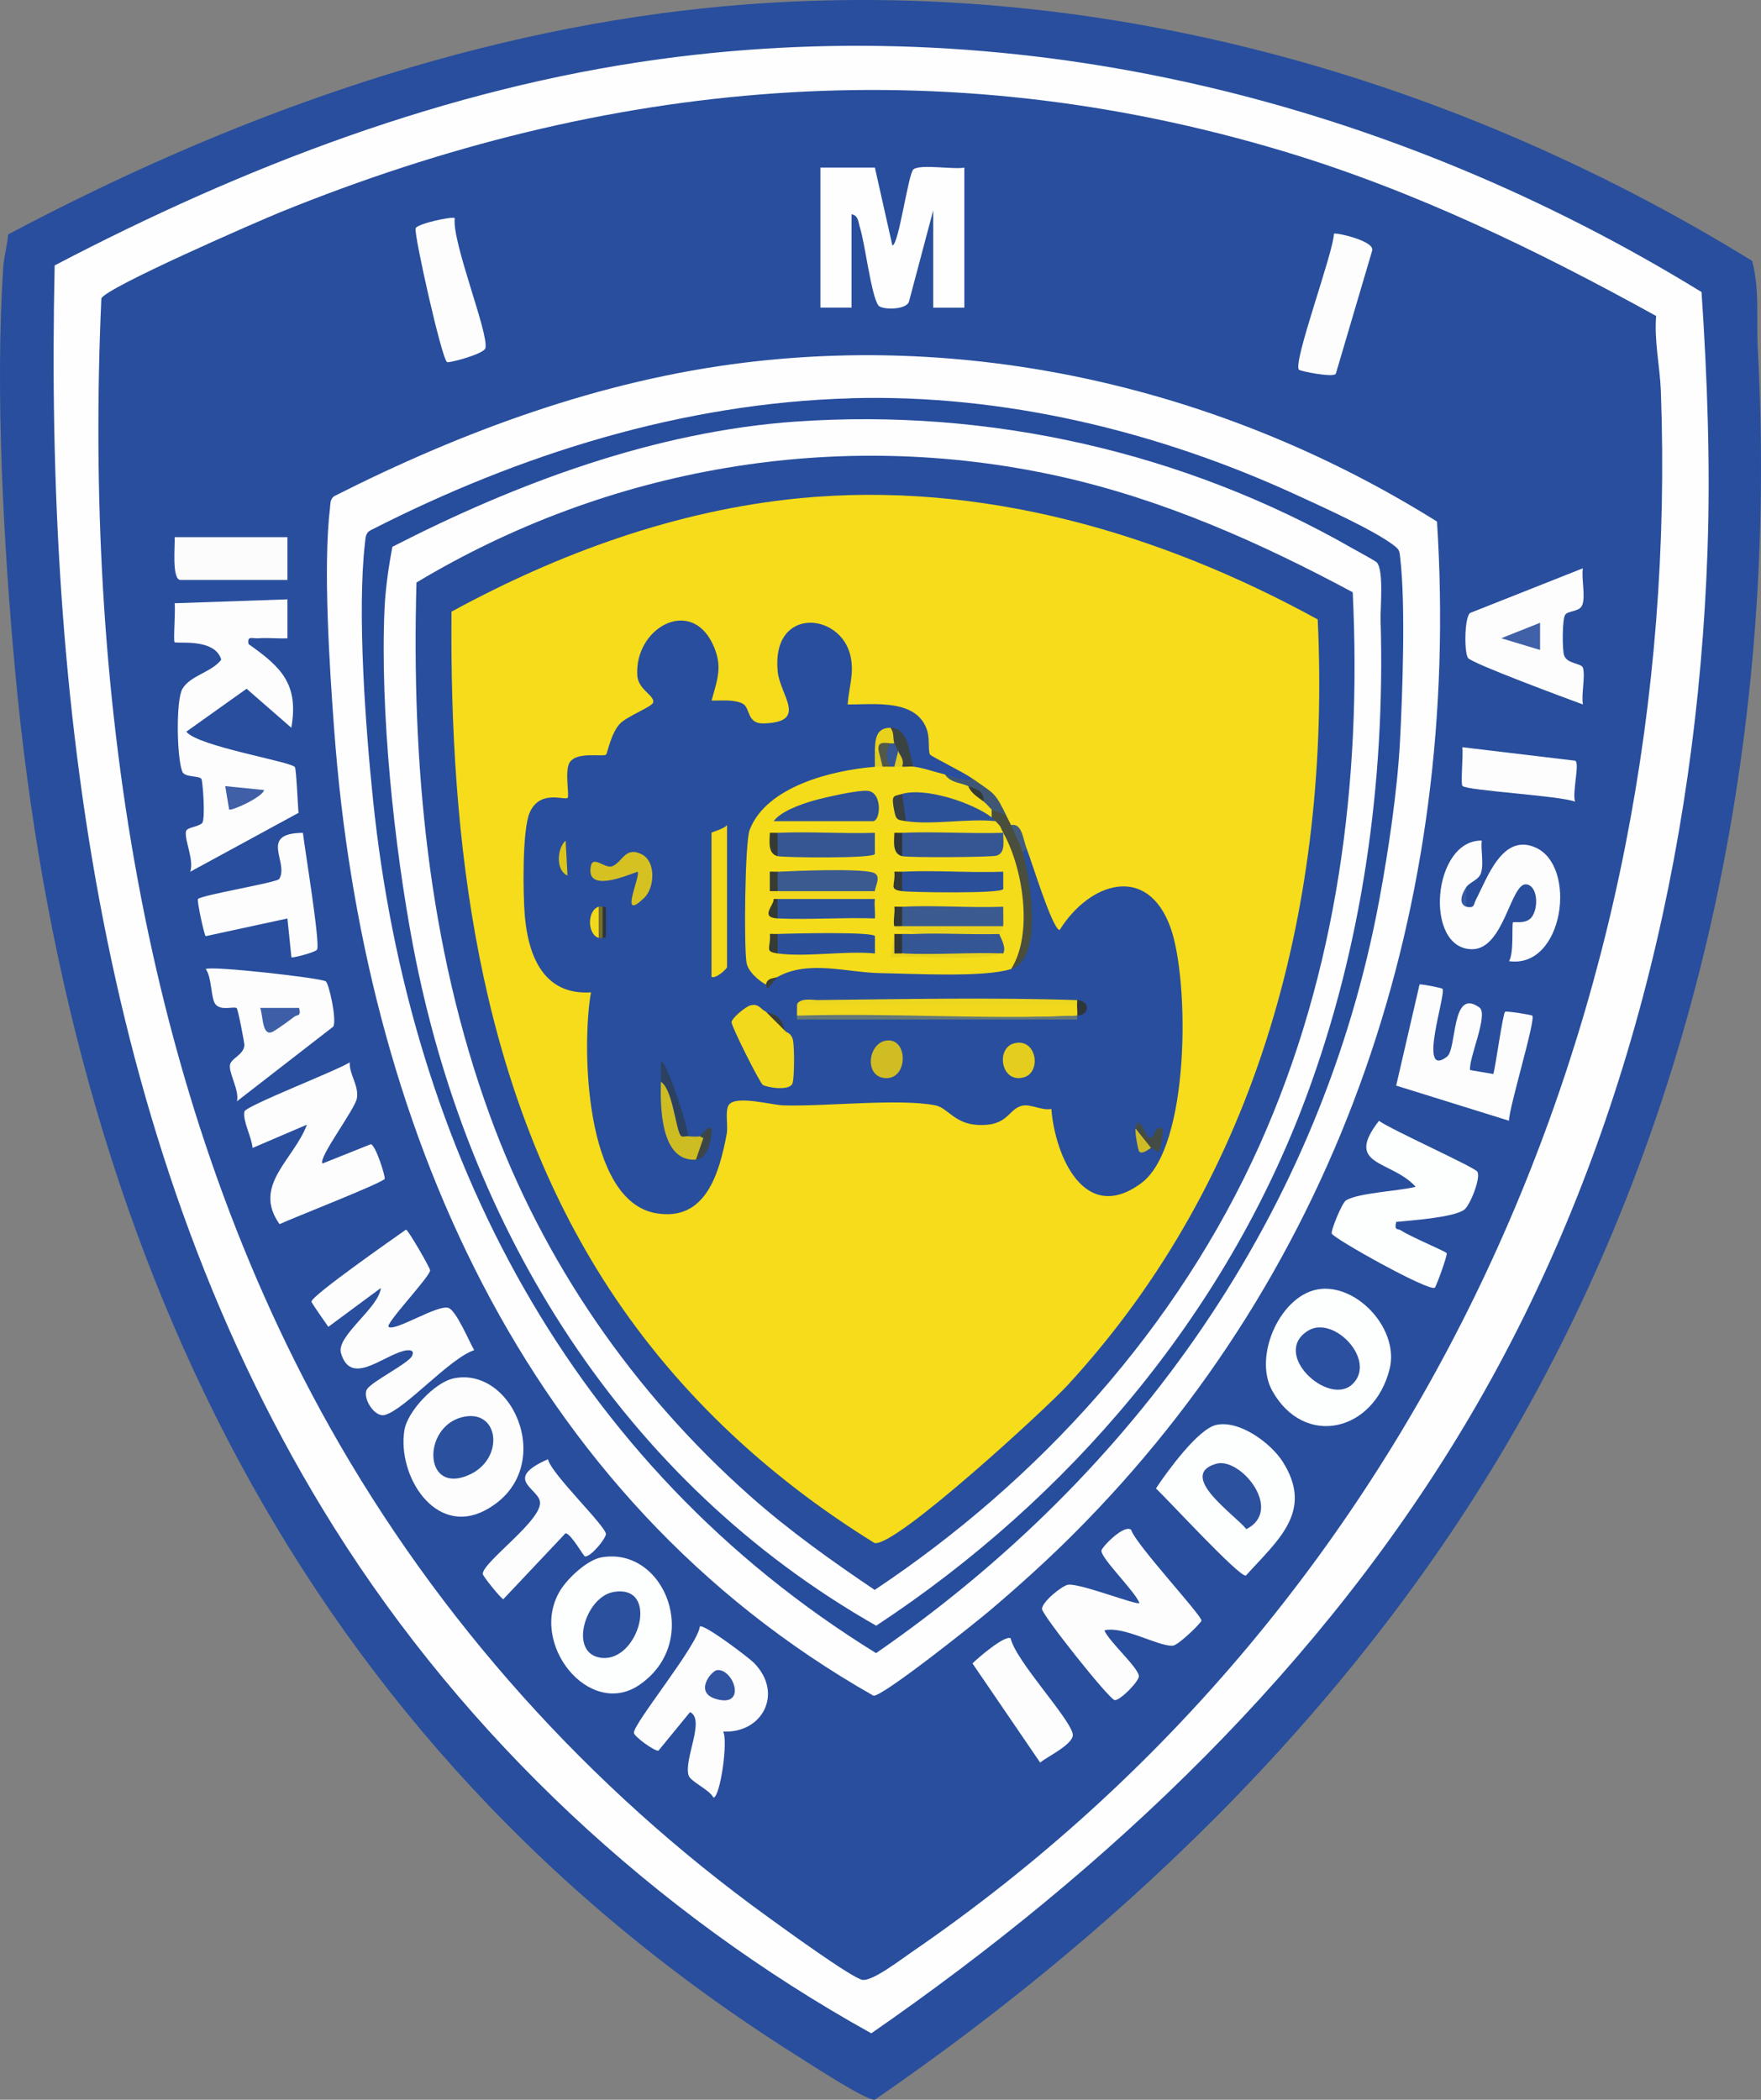 <svg xmlns="http://www.w3.org/2000/svg" id="Layer_2" data-name="Layer 2" viewBox="0 0 451.93 538.82"><rect x="0" y="0" width="451.93" height="538.82" fill="#808080" stroke="none"/><defs><style>      .cls-1 {        fill: #2f363a;      }      .cls-2 {        fill: #fdfdfe;      }      .cls-3 {        fill: #2a509e;      }      .cls-4 {        fill: #365794;      }      .cls-5 {        fill: #2d5097;      }      .cls-6 {        fill: #435c7d;      }      .cls-7 {        fill: #4061a8;      }      .cls-8 {        fill: #353a35;      }      .cls-9 {        fill: #dbc51c;      }      .cls-10 {        fill: #fcfcfd;      }      .cls-11 {        fill: #f1d81c;      }      .cls-12 {        fill: #345694;      }      .cls-13 {        fill: #e4cd1e;      }      .cls-14 {        fill: #f6dc1a;      }      .cls-15 {        fill: #284e9d;      }      .cls-16 {        fill: #d5c122;      }      .cls-17 {        fill: #2b509f;      }      .cls-18 {        fill: #2c4061;      }      .cls-19 {        fill: #cebc23;      }      .cls-20 {        fill: #cebc27;      }      .cls-21 {        fill: #3f60a7;      }      .cls-22 {        fill: #494e3d;      }      .cls-23 {        fill: #3b4342;      }      .cls-24 {        fill: #2f3536;      }      .cls-25 {        fill: #3a5a90;      }      .cls-26 {        fill: #2d5199;      }      .cls-27 {        fill: #3054a1;      }      .cls-28 {        fill: #f5dc1a;      }      .cls-29 {        fill: #edd61e;      }      .cls-30 {        fill: #77712c;      }      .cls-31 {        fill: #525948;      }      .cls-32 {        fill: #274d9d;      }      .cls-33 {        fill: #e1cc20;      }      .cls-34 {        fill: #2c519f;      }      .cls-35 {        fill: #373f42;      }      .cls-36 {        fill: #444c45;      }      .cls-37 {        fill: #f2d919;      }      .cls-38 {        fill: #2b5099;      }      .cls-39 {        fill: #fefefe;      }      .cls-40 {        fill: #647776;      }      .cls-41 {        fill: #355693;      }      .cls-42 {        fill: #3d5fa7;      }      .cls-43 {        fill: #f3d919;      }      .cls-44 {        fill: #f2d91b;      }      .cls-45 {        fill: #2f3537;      }      .cls-46 {        fill: #383c34;      }      .cls-47 {        fill: #405774;      }      .cls-48 {        fill: #303636;      }      .cls-49 {        fill: #e9d21e;      }      .cls-50 {        fill: #3659a4;      }      .cls-51 {        fill: #2d5198;      }      .cls-52 {        fill: #3a3e34;      }      .cls-53 {        fill: #dfcb21;      }      .cls-54 {        fill: #333935;      }      .cls-55 {        fill: #d0bd23;      }      .cls-56 {        fill: #3c4648;      }      .cls-57 {        fill: #fdfefe;      }      .cls-58 {        fill: #363b35;      }      .cls-59 {        fill: #e9d21c;      }      .cls-60 {        fill: #fdfdfd;      }      .cls-61 {        fill: #313735;      }    </style></defs><g id="Layer_1-2" data-name="Layer 1"><path class="cls-15" d="M2.08,60.16C57.59,30.71,118.09,8.6,181.1,2.07c94.45-9.78,188.54,15.59,268.55,64.87,1.98,7.42,1.04,14.99,1.45,22.51,5.15,95.31-13.65,191.46-60.69,274.67-39.97,70.72-99.33,128.89-165.87,174.66-1.89.52-16.86-9.28-19.9-11.19C76.85,447.19,17.55,320.03,3.89,172.27.94,140.32-1.29,100.26.85,68.42c.19-2.77,1.04-5.49,1.23-8.26Z"></path><path class="cls-39" d="M14.03,68.11C62.5,42.73,114.62,22.66,169.25,15.19c93.62-12.81,187.77,10.82,267.42,59.75,1.48,22.01,2.3,44.34,1.53,66.44-2.68,77.25-21.58,155.09-60.77,221.76-37.8,64.32-92.88,116.42-153.83,158.63-55.7-30.91-103.95-75.8-137.88-129.83C25.74,296.42,11.51,179.2,14.03,68.11Z"></path><path class="cls-15" d="M425.02,81.09c-.53,6.48.98,13.03,1.21,19.26,5.78,158.44-60.97,310.62-192.41,400.69-2.53,1.74-10.08,7.53-12.55,7-2.9-.62-20.23-13.25-24.02-15.99-46.05-33.22-84.87-76.38-112.67-125.93C35.82,279.21,21.6,175.38,26.01,76.6c.93-2.7,40.05-19.75,45.8-22.09,84.06-34.2,169.54-42.05,257.31-15.77,33.64,10.07,65.3,25.43,95.91,42.35Z"></path><path class="cls-39" d="M275.08,394.06c-6.61,6.59-14,13.25-21.14,19.29-3.6,3.05-27.39,22.03-29.77,21.79-90.26-51.19-131.02-147.63-138.41-247.9-1.17-15.8-2.89-41.78-1.07-56.95.13-1.1.02-2.19,1.04-2.95,32.97-16.7,68.51-29.8,105.47-34.3,62.14-7.57,124.94,7.86,177.58,40.8,6.24,97.69-24.27,191.09-93.7,260.22Z"></path><path class="cls-39" d="M224.52,43l4.49,19.98c1.62.03,4.09-18.58,5.42-19.54,1.93-1.38,10.17.11,13.05-.43v35.94h-7.99v-24.96l-6.18,23.27c-.49,2.37-7.09,2.3-7.91,1.1-1.87-2.73-3.37-15.74-4.73-20.03-.42-1.33-.34-3.05-2.14-3.35v23.96h-7.99v-35.94h13.98Z"></path><path class="cls-2" d="M99.73,340.49c1.6,1.27,12.45-5.72,15.32-4.88,2.03.6,5.39,8.75,6.65,10.86-6.33,2.07-17.72,15.19-22.92,16.62-2.75.75-5.9-4.58-4.58-6.62s10.54-6.54,11.52-8.49c.9-1.79-1.08-1.62-2.28-1.28-5.6,1.54-13.51,8.96-15.94.48-1.24-4.34,9.79-11.62,10.23-16.66l-13.47,9.96c-.71-1.03-4.31-6.09-4.32-6.48,0-1.52,21.29-16.37,24.26-18.47.59.14,6.22,9.87,6.19,10.48-.09,1.64-11.6,13.73-10.66,14.48Z"></path><path class="cls-57" d="M379.14,300.69c.95,1.49-1.87,8.72-3.44,9.79-2.88,1.96-13.49,2.69-17.39,3.07-.55,2.38.41,1.62,1.3,2.22,2.21,1.52,11.27,5.28,11.66,5.81.28.38-2.68,8.59-3.06,8.86-1.48,1.07-25.79-12.52-26.43-13.88-.32-.67,2.57-7.79,3.59-8.48,2.89-1.97,13.95-2.48,17.94-3.54-6.31-6.96-18.53-5.22-9.42-16.93,3.04,2.25,24.51,11.87,25.27,13.07Z"></path><path class="cls-2" d="M290.28,392.55c1.2,3.81,18.05,21.85,18.06,23.32,0,.49-5.94,6.37-7.4,6.44-3.76.19-12.67-5.17-17.52-3.94,1.19,2.89,8.49,9.31,8.85,11.66.2,1.31-4.88,6.45-6.22,6.23-1.48-.25-18.64-21.89-18.64-23.38,0-1.82,5.13-5.97,6.68-6.22,2.92-.47,17.58,5.3,18.32,4.71-.95-2.83-9.9-11.49-9.75-13.48.07-.83,5.72-6.79,7.62-5.34Z"></path><path class="cls-2" d="M82.76,298.57l12.41-4.96c1.29.28,3.83,8.53,3.55,8.91-.88,1.17-23.56,10.01-26.98,11.61-7.07-9.94,3.64-16.47,7.03-25.53l-13.96,5.98c-.15-2.62-2.57-6.95-2.09-9.34.3-1.46,23.83-10.54,27.03-12.63-.11,3.23,2.39,5.91,1.84,9.23-.46,2.78-10.1,15.45-8.81,16.72Z"></path><path class="cls-57" d="M312.1,365.65c5.94-1.31,14,4.6,17.09,9.45,8.1,12.74-1.33,20.18-9.46,29.22-1.81.31-20.13-19.63-23.08-22.37,2.77-4.2,10.78-15.26,15.45-16.29Z"></path><path class="cls-57" d="M339.06,330.74c9.72-.85,20.04,10.62,17.56,20.56-4.03,16.19-21.98,20.29-30.14,5.55-5.01-9.05,2.4-25.22,12.58-26.1Z"></path><path class="cls-2" d="M116.43,353.7c15.75-3.24,26.85,24.09,7.95,33.92-12.7,6.6-22.46-8.88-20.6-20.6.77-4.87,7.84-12.33,12.64-13.31Z"></path><path class="cls-2" d="M46.81,176.77c2.07-3.49,7.52-4.24,9.97-7.49-1.61-5.64-11.48-4.01-11.97-4.49-.38-.38.28-8.31,0-9.99l28.96-1v9.99c-2.48.12-5.03-.19-7.51,0-1.49.11-2.89-.77-2.47,1.49,8.45,5.95,12.93,10.32,10.97,21.47l-11.48-10.01-15.47,11.02-1.3-.29c-.67-3.54-.19-7.16.3-10.69Z"></path><path class="cls-2" d="M185.58,444.33c1.33,2.41-.78,16.98-2.49,16.95-1.05-2.07-5.8-4.05-6.35-5.64-1.38-4.02,4.37-14.44.34-16.29l-8.1,9.89c-1,.17-6.11-3.52-6.29-4.54-.38-2.16,16.42-22.54,16.91-27.33,1.03-.74,12.61,8,14,9.45,7.47,7.73,2.08,18.02-8.03,17.51Z"></path><path class="cls-57" d="M154.38,399.63c16.25-2.83,25.86,21.61,9.74,32.71-12.88,8.87-28.69-10.77-20.3-24.29,1.94-3.12,6.89-7.78,10.55-8.42Z"></path><path class="cls-2" d="M370.18,253.73c1.06,1.23-6.55,23.27,1.15,17.44,2.62-1.99,1.05-17.93,8.34-12.63,2.4,1.75-2.81,13.08-2.4,16.05l5.98,1.02c.59-2.2,2.42-15.41,3-15.98.25-.25,6.75.75,6.99,1.01.92,1.02-5.93,23.37-5.99,26.95l-28.95-9.01,6-25.94c.21-.21,5.7.86,5.89,1.09Z"></path><path class="cls-60" d="M376.27,232.68c2.25.46,1.83-.53,2.55-1.91,2.9-5.56,6.74-16.94,15.15-13.33,10.98,4.71,7.34,31.24-6.72,29.2,1.32-1.86.67-9.6,1.03-9.94.31-.29,2.94.45,4.48-1,2.13-2,2.07-8.33-1.01-8.76-4.07-.57-5.71,16.67-13.98,16.64-12.41-.04-10.21-28.07,2.49-27.88-.27,2.56.56,5.91-.18,8.3-.57,1.84-2.91,2.33-3.81,3.68-.76,1.79-.76,3.46,0,4.99Z"></path><path class="cls-2" d="M47.81,187.75c2.92,3.77,26.64,7.62,27.86,9.08.38.45.75,9.98.95,11.75l-27.8,15.12c1.05-3-1.53-8.13-1.09-10.35.22-1.09,3.03-1.11,4.12-2.11.94-.87.17-10.9-.16-11.37-.6-.87-4.25-.33-4.89-1.83-1.41-3.33-1.71-18.34.01-21.25.44,3.51-1.13,8.23,1,10.98Z"></path><path class="cls-2" d="M406.21,145.83c-.41,2.68.71,7.02-.12,9.36-.67,1.9-3.61,1.42-4.41,2.57-.77,1.09-.78,8.87-.29,10.37.78,2.37,4.55,1.95,4.88,3.32.58,2.44-.48,6.57-.05,9.32-3.76-1.38-28.54-10.54-29.49-11.94-.99-1.47-.93-10.31.53-11.53l28.95-11.47Z"></path><path class="cls-2" d="M83.59,251.81c.84.56,2.88,9.87,1.95,11.62l-24.73,19.17c.7-2.71-2.18-7.33-1.79-9.36.34-1.74,3.56-2.56,3.7-5.05.03-.48-1.62-9.17-1.98-9.49-.61-.55-4.04.81-5.47-1.03-1.19-1.54-.88-6.9-2.47-9,1.25-.91,29.5,2.28,30.78,3.14Z"></path><path class="cls-60" d="M77.74,213.71c.42,3.81,4.56,28.82,3.61,30-.58.73-6.28,2.16-6.56,1.96l-1.03-9.98-20.97,4.54c-.4-.28-2.29-9.14-1.99-9.52.79-1.02,20.26-4.24,20.84-5.14,2.67-4.16-5.44-11.78,6.1-11.85Z"></path><path class="cls-60" d="M140.64,374.45c.61,3.58,15.14,17.43,14.86,19.27-.19,1.24-3.74,5.7-5.35,5.69-.39,0-3.43-5.66-5-5.98l-15.97,16.93c-.53,0-5.3-5.93-5.29-6.48.04-3.16,15.85-14.11,14.64-18.75-.87-3.37-9.23-5.71,2.11-10.68Z"></path><path class="cls-60" d="M116.7,55.97c-.76,6.18,8.8,29.62,7.87,33.37-.38,1.52-9.42,3.89-9.85,3.58-1.42-1.05-8.46-32.58-8.07-34.3.27-1.2,9.52-3.18,10.05-2.65Z"></path><path class="cls-60" d="M333.36,94.89c-1.7-1.72,8.89-30.2,8.97-34.92.42-.38,10.4,1.82,9.83,4.29l-9.35,31.66c-.64,1.06-9.11-.68-9.46-1.03Z"></path><path class="cls-60" d="M259.37,420.42c1.28,5.77,15.3,20.59,15.93,24.58.4,2.53-6.6,5.78-8.36,7.3l-17.37-25.45c1.37-1.39,8.39-7.4,9.81-6.43Z"></path><path class="cls-10" d="M73.77,137.84v10.98h-27.45c-2.29,0-1.36-8.98-1.5-10.98h28.95Z"></path><path class="cls-60" d="M404.21,205.72c-3.72-1.53-27.72-2.83-28.89-4.04-.54-.56.27-8.15-.06-9.94l29.01,3.47c1.19.66-.84,8.23-.06,10.51Z"></path><path class="cls-50" d="M376.27,232.68c-2.09-.84-1.1-3.36,0-4.99v4.99Z"></path><path class="cls-32" d="M218.32,102.19c39.23-1.11,78.95,8.5,114.37,24.81,6.42,2.95,19.85,8.99,25,12.94,1.56,1.19,1.44,1.51,1.66,3.34,1.39,11.96.59,34.42-.07,46.97s-2.95,27.95-5.3,40.63c-14.91,80.36-62.66,147.36-129.15,193.33-78.39-48.41-119.73-128.52-129.1-218.98-1.89-18.26-4.12-48.21-2.06-65.94.17-1.44.1-2.62,1.66-3.33,38.11-19.44,79.83-32.53,122.99-33.75Z"></path><path class="cls-34" d="M312.09,375.62c6.21-1.83,17.44,11.87,7.77,16.77-2.87-3.62-17.9-13.78-7.77-16.77Z"></path><path class="cls-17" d="M347.06,355.21c-6.13,5.81-21.04-7.9-11.3-13.78,6.6-3.98,17.68,7.73,11.3,13.78Z"></path><path class="cls-3" d="M118.45,363.7c9.69-2.56,11.28,10.69,1.83,14.81-11.59,5.06-11.93-12.15-1.83-14.81Z"></path><path class="cls-27" d="M184.07,428.56c4.28-.35,7.75,9.95-.52,7.35-5.42-1.71-.98-7.22.52-7.35Z"></path><path class="cls-3" d="M157.37,408.54c12.17-2.2,6.61,18.19-3.17,16.86-8.4-1.15-4-15.56,3.17-16.86Z"></path><path class="cls-21" d="M67.78,202.74c-.38,1.81-8.44,5.47-8.98,4.98l-1-5.99,9.98,1Z"></path><polygon class="cls-7" points="395.23 159.81 395.23 166.79 385.26 163.78 395.23 159.81"></polygon><path class="cls-42" d="M76.76,258.64c.57,2.3-.43,1.64-1.26,2.28-1.31,1.01-3.9,2.89-5.25,3.69-3.04,1.82-2.68-3.83-3.47-5.97h9.97Z"></path><path class="cls-39" d="M204.35,108.18c49.59-3.47,99.64,7.87,142.64,32.48,1.17.67,5.98,3.26,6.33,3.65,1.86,2.07.89,11.42.99,14.98,1.21,41.34-4.66,83.52-19.23,122.55-20.82,55.78-60.8,102.8-110.22,135.33-64.98-36.97-105.02-101.6-118.83-174.33-4.91-25.86-8.5-60.35-7.35-86.58.23-5.15,1.09-11.11,2.02-15.95,31.95-16.38,67.38-29.6,103.64-32.14Z"></path><path class="cls-15" d="M347.15,151.97c2.37,48.6-3.98,97.49-23.94,141.96-20.93,46.63-56.41,85.87-98.74,114.06-11-7.42-21.98-15.24-31.91-24.05-30.01-26.61-53.15-60.03-66.89-97.83-15.87-43.65-20.08-90.32-18.79-136.63,49.35-29.63,108.15-39.79,164.75-27.3,26.64,5.88,51.64,16.99,75.52,29.8Z"></path><path class="cls-14" d="M338.17,158.96c3.38,72.01-14.83,142.95-64.22,196.53-5.54,6.01-44.22,41.63-49.51,40.47-28.13-17.39-52.14-39.93-69.82-67.92-31.98-50.64-39.27-112.1-38.75-171.08,27.48-14.99,57.75-26.03,89.2-29.1,46.64-4.55,92.64,8.9,133.11,31.1Z"></path><path class="cls-15" d="M263.45,217.7c1.23,3.06,6.65,20.92,8.49,20.95,7.66-12.31,22.59-17.13,28.49-.51,4.83,13.61,5.02,56.12-7.51,65.44-14.57,10.82-22.16-6.97-23.11-19.01-2.48.49-5.35-1.4-7.61-.81-3.53.92-3.48,5.3-11.24,4.91-6.08-.3-7.69-4.41-10.97-5.04-9.46-1.81-28.14.35-38.96.02-2.99-.09-12.22-2.69-14-.11-1.03,1.5-.13,5.32-.53,7.45-1.9,9.95-5.31,22.54-18.13,20.34-18.38-3.15-19.13-42.74-16.71-56.68-12.03.78-16.04-9.16-16.96-19.49-.49-5.46-.72-22.23,1.25-26.67,2.65-5.97,8.96-3.03,9.72-3.76.51-.49-.8-6.83.48-9,1.77-3,8.6-1.42,9.39-2.09.33-.28,1.25-5.5,3.55-7.92,1.84-1.94,8.27-4.35,8.54-5.46.43-1.81-3.86-3.22-4.08-6.95-.74-12.06,13.47-20.14,19.27-8.21,2.78,5.73,1.33,9.08-.21,14.68,2.52.04,5.38-.33,7.76.66s1.02,5.35,5.69,5.2c11.47-.38,4.12-7.16,3.52-13.34-1.65-16.82,16.37-15.22,18.73-3.77.92,4.43-.49,8-.77,12.25,6.84.03,18.05-1.57,20.48,6.95.55,1.91.16,5.06.64,5.87.32.53,8.4,4.44,10.82,6.15-.02,2.67-5.04.14-6.99-1-1.55,2.63-7.68.93-7.99-2l-1.2-.29c-.81-3.7-2.4-6.93-4.79-9.7-1.17,2.16-2.51,4.16-3.99,5.99.9,1.23,1.42,3.2,0,3.99l-1.17,2.11c-9.83,1.08-26.28,4.84-29.3,15.7-.97,3.48-1.48,29.72-.4,32.54,2.02,1.87,3,3.73,2.92,5.56.23.16,1.23-.5,3-2,.65-3.07,3.53-4.48,8.64-4.24,16.6,1.84,33.17,2.04,49.71.6l1.54,1.64c6.95-7.51,4.09-19.82,1.98-28.85l1.01-1.1c-.21-1.2-.2-1.51,1-1Z"></path><path class="cls-22" d="M258.46,209.72c.32.67.7,1.32,1,2,2.03,1.21,3.42,4.8,3,6.99,1.96,7.11,5.33,27.29-3,29.95l-1.01-2.24c3.78-8.51,2.33-18.38-.57-26.95.63-1.95.13-3.84-.42-5.75-1.98-.44-3.42-.9-2-3-.74-.12-1.07-.46-1-1-1.43-1.42-1.43-2.09,0-2,.92-1.5,2.25-.84,3.99,2Z"></path><path class="cls-47" d="M249.48,199.73c5.81,4.11,5.81,3.39,8.99,9.98-.95-1.24-3.09-1.4-3.99-2-1.35.53-3.01-.66-2-2-.99-1.61-2.32-2.94-3.99-3.99-2.01,2.81-7.69.43-5.99-3,2.37.58,5.51,2.13,6.99,1Z"></path><path class="cls-6" d="M259.46,211.71c2.86-.6,3.11,3.79,3.99,5.99l-1,1c-.35-1.27-2.26-5.29-3-6.99Z"></path><path class="cls-28" d="M224.52,196.74c.23-2.03,1.22-1.94,2,0,.05-1.74.71-1.74,2,0,.18-.89.52-.86,1,0,.72-1.69,1.44-1.83,2,0,1.1-2.57,1.88-2.58,3,0,2.49.32,5.44,1.38,7.99,2,1.42,2.17,4.14,2.12,5.99,3,1.75,1.06,3.08,2.39,3.99,3.99.82.65,1.69,1.79,2,2v2c-7.02-2.25-14.23-3.67-21.62-4.25l-1.34-1.74c-1.34,2.34-1.27,4.39,1,6.99l1.92-1.78c6.02-.79,15.55-.72,21.04,1.78,1.69,1.68,1.12,1.44,2,3-7.07,3.38-18.62,2.85-25.96,0-1.42,2.17-1.29,3.84,0,5.99l.83-1.91,22.91-.07c.02-2.15.76-3.49,2.21-4.01,5.03,8.92,7.74,25.95,2,34.94-7,2.23-25.2,1.17-33.49,1.05-8.52-.13-18.48-3.46-26.41.95l-3,2c-1.91-1.04-4.56-3.36-4.97-5.51-.75-3.91-.43-31,.76-34.14,4.26-11.3,21.48-15.41,32.17-16.25Z"></path><path class="cls-44" d="M196.57,259.63c2.21,1.08,3.83,2.83,4.99,4.99.18.33,1.6.39,1.98,2.47.33,1.81.35,9.26-.14,10.85-.65,2.16-6.68,1.08-7.64.46-.76-.49-8.18-15.25-8.02-16.14.21-1.16,3.64-3.94,4.81-4.26,2.12-.58,2.53.87,4.01,1.62Z"></path><path class="cls-11" d="M276.43,257.64c1.92.08,1.55,2.32,0,3-23.94.89-47.9.89-71.88,0-.07-.99.04-2.01,0-3,23.6-.94,48.43-1.25,71.88,0Z"></path><path class="cls-43" d="M182.59,250.65v-36.94c0-.22,3.24-.96,3.99-2v36.44c0,.46-2.91,3.14-3.99,2.5Z"></path><path class="cls-16" d="M165.33,230.39c-6.76,6.57-.78-5.72-1.72-6.69-2.58.87-13.42,5.62-11.97-1.49.57-2.78,3.68.8,5.49.07,2.63-1.07,3.33-5.15,7.49-3.1,3.81,1.88,3.4,8.61.71,11.22Z"></path><path class="cls-19" d="M169.61,277.6l1.18-.76c2.09,4.33,3.63,8.88,4.61,13.64.02-1.23.42-.86,1.2,1.1.67.08,2.58.15,3,0,3.56-1.95,1.09,4.54-1,5.99-9.1.62-9.17-13.54-8.99-19.97Z"></path><path class="cls-29" d="M276.43,256.64c.87.28.86.62,0,1h-71.88c1.04-1.65,3.79-1,5.48-1.02,21.8-.23,44.7-.7,66.4.02Z"></path><path class="cls-40" d="M276.43,260.63c-.06.32.05.67,0,1h-71.88c-.02-.33.02-.67,0-1,23.88-.75,48.02,1,71.88,0Z"></path><path class="cls-55" d="M228,266.98c5.15-.04,4.93,10.2-.94,9.67-5.55-.5-4.19-9.63.94-9.67Z"></path><path class="cls-13" d="M260.17,267.76c5.87-1.63,7.23,7.41,2.57,8.7-5.87,1.63-7.23-7.41-2.57-8.7Z"></path><path class="cls-18" d="M176.6,291.58c-.56-.07-1.5.29-1.86-.11-1.31-1.44-2.07-11.94-5.13-13.87.05-1.66-.05-3.34,0-4.99,1.11-1.57,7.21,17.19,6.98,18.97Z"></path><path class="cls-23" d="M234.5,196.74c-.96-.12-2.02.08-3,0-.85-.64-1.19-1.98-1-3.99-1.84.83-2.28-.49-1-2-2.91-.16-2.96-2.32-1-3.99,4.86.01,4.63,6.63,5.99,9.98Z"></path><path class="cls-36" d="M291.41,289.58c.67-4.13,2.84,1.86,3.01,1.99,2.32,1.78,1.27-3.17,3.97-1.98.16,1.14-.55,5.57-1.02,5.98-.25.21-1.66-1.02-1.97-.99-1.92.4-3.25-1.26-3.99-4.99Z"></path><path class="cls-59" d="M228.51,186.76c1.01,1.13.62,2.96,1,3.99-.28.87-.62.86-1,0-.7,1.05-1.7,1.72-3,2-.28.87-.62.86-1,0,.1-2.83.16-6,3.99-5.99Z"></path><path class="cls-56" d="M179.59,291.58c.21-.08,3.53-4.52,3-.52-.37,2.76-1.3,6.32-3.99,6.51l1.9-5.52-.9-.47Z"></path><path class="cls-9" d="M145.64,224.69c-3.04-1.32-2.73-6.96-.48-8.98l.48,8.98Z"></path><path class="cls-37" d="M153.64,240.67c-2.97-.91-2.97-7.07,0-7.99.85,2.06.8,5.69,0,7.99Z"></path><path class="cls-20" d="M291.41,289.58l3.99,4.99c-.31.03-2.03,1.72-2.99,1-.35-.26-1.17-4.96-1.01-5.99Z"></path><path class="cls-52" d="M201.56,264.63l-4.99-4.99c.95.48,1.88.3,3.07,1.4,1.49,1.38,1.26,2.35,1.92,3.59Z"></path><path class="cls-1" d="M276.43,256.64c3.33.11,3.34,3.85,0,3.99.17-.89-.11-2.04,0-3v-1Z"></path><path class="cls-45" d="M154.64,240.67c-.85-2.09-.79-5.79,0-7.99.22.13.83-.24.87.6v6.78c-.04.84-.65.48-.87.6Z"></path><path class="cls-30" d="M154.64,240.67c-.13.07-.84.05-1,0v-7.99c.16-.05.87-.07,1,0v7.99Z"></path><path class="cls-52" d="M199.56,250.65l-2.51,2.98c-.3.03-.34-.9-.48-.98.37-1.89,2.09-1.49,3-2Z"></path><path class="cls-53" d="M226.52,196.74c-.66.02-1.34-.05-2,0,.03-1.33-.05-2.67,0-3.99h1c1.57-.46,1.9,2.93,1,3.99Z"></path><path class="cls-26" d="M254.47,209.72c.36.28.67.67,1,1-7.09-.76-16.16,1.04-22.96,0-2.03-1.01-2.92-5.8-1-6.99,5.99-1.75,18.04,2.24,22.96,5.99Z"></path><path class="cls-8" d="M252.47,205.72c-1.52-1.2-3.2-2.06-3.99-3.99,1.99.95,3.9.71,3.99,3.99Z"></path><path class="cls-41" d="M257.46,213.71c-.04,1.94.67,5.09-1.64,5.85-1.33.44-22.66.55-24.32.14-1.27-1.51-1.75-5.05,0-5.99,8.6-.38,17.34.28,25.96,0Z"></path><path class="cls-41" d="M199.56,213.71c8.28-.37,16.68.27,24.96,0v5.42c-.17,1.24-23.52.93-24.96.57-1.27-1.51-1.75-5.05,0-5.99Z"></path><path class="cls-5" d="M198.56,210.72c1.82-2.56,7.16-4.4,10.2-5.27,2.83-.81,11.87-2.88,14.14-2.48,3.58.63,3.11,7.75,1.11,7.75h-25.46Z"></path><path class="cls-25" d="M231.51,232.68c8.6-.44,17.35.33,25.96,0-.04,1.66.06,3.34,0,5-8.62,1.52-17.33,1.37-25.96,0-1.72-.16-1.42-4.34,0-4.99Z"></path><path class="cls-12" d="M234.5,239.67c6.61-1.77,15.28-1.54,21.96,0,0,.41,1.94,3.31,1,4.99-8.62.63-17.42,1.1-25.96,0-1.6-.2-1.47-4.4,0-4.99.99-.06,2,.04,3,0Z"></path><path class="cls-38" d="M231.51,223.69c8.6-.43,17.35.32,25.96,0v4.42c-.17,1.29-23.83.86-25.96.58-1.68-.64-1.46-4.33,0-4.99Z"></path><path class="cls-25" d="M224.52,228.69c-8.3,1.47-16.66,1.47-24.96,0-1.6-.2-1.48-4.41,0-4.99,4.91-.25,20.53-.87,24.33.16,2.57.69.68,3.49.63,4.84Z"></path><path class="cls-51" d="M224.52,230.68c-.19,1.63.14,3.36,0,5-8.29-.28-16.69.36-24.96,0-2.04-.66-.95-3.69,0-4.99.14-.56.29-.99.46-1,7.52-.31,16.31-.31,23.84,0,.23,0,.45.44.66,1Z"></path><path class="cls-38" d="M199.56,239.67c2.51-.12,24.8-.66,24.98.58v4.42c-7.86-.74-17.36.99-24.98,0-1.68-.64-1.46-4.33,0-4.99Z"></path><path class="cls-11" d="M199.56,228.69h24.96c-.02.66.07,1.35,0,2h-24.96c-.28.87-.62.86-1,0-.02-.55-1-1.55-1-2,.32-2.65,1.24-2.54,2,0Z"></path><path class="cls-49" d="M231.51,237.67h25.96c-.02.49-.99,1.47-1,2-7.29.22-14.68-.3-21.96,0-.88-1.8-4.33-.12-4.99-2,.32-2.65,1.24-2.54,2,0Z"></path><path class="cls-49" d="M229.51,239.67c.75,1.04,1.41,2.7,2,4.99,8.6.43,17.35-.31,25.96,0-9.16,2.29-19.51.37-28.96,1l1-5.99Z"></path><path class="cls-35" d="M231.51,203.73l1,6.99c-2.03-.31-2.54-.2-2.99-2.51-.86-4.38-.3-3.81,1.99-4.48Z"></path><path class="cls-31" d="M228.51,190.75c.76,1.73.76,3.73,0,5.99-.66,0-1.33-.02-2,0l-1-3.99c-.42-2.33.95-2.26,3-2Z"></path><path class="cls-4" d="M230.51,192.75c.75,2.33.41,3.66-1,3.99-.33-.01-.67,0-1,0-1.31-1.91-1.3-4.11,0-5.99h1c.19.52.69,1.18,1,2Z"></path><path class="cls-24" d="M231.51,213.71v5.99c-2.55-.62-2.07-3.76-1.99-5.99.66-.05,1.33.03,1.99,0Z"></path><path class="cls-8" d="M199.56,213.71v5.99c-2.55-.62-2.07-3.76-1.99-5.99.66-.05,1.33.03,1.99,0Z"></path><path class="cls-48" d="M231.51,239.67v4.99c-.66-.03-1.33.05-1.99,0v-5c.66-.03,1.33.04,1.99,0Z"></path><path class="cls-58" d="M199.56,239.67v4.99c-3.56-.47-1.66-1.4-1.99-5,.66-.05,1.33.04,1.99,0Z"></path><path class="cls-61" d="M231.51,232.68v4.99h-2c-.38-1.09.24-3.59,0-5,.66-.05,1.33.04,1.99,0Z"></path><path class="cls-54" d="M231.51,223.69v4.99c-3.56-.47-1.66-1.4-1.99-5,.66-.05,1.33.04,1.99,0Z"></path><path class="cls-46" d="M199.56,223.69v4.99h-2c.02-1.66-.04-3.34,0-5,.66-.05,1.33.04,1.99,0Z"></path><path class="cls-8" d="M199.56,230.68v4.99c-4.65-.2-.93-3.36-1-4.99h1Z"></path><path class="cls-33" d="M231.51,196.74c-.66-.05-1.33.03-2,0l1-3.99c.43,1.17,1.66,2.13,1,3.99Z"></path></g></svg>